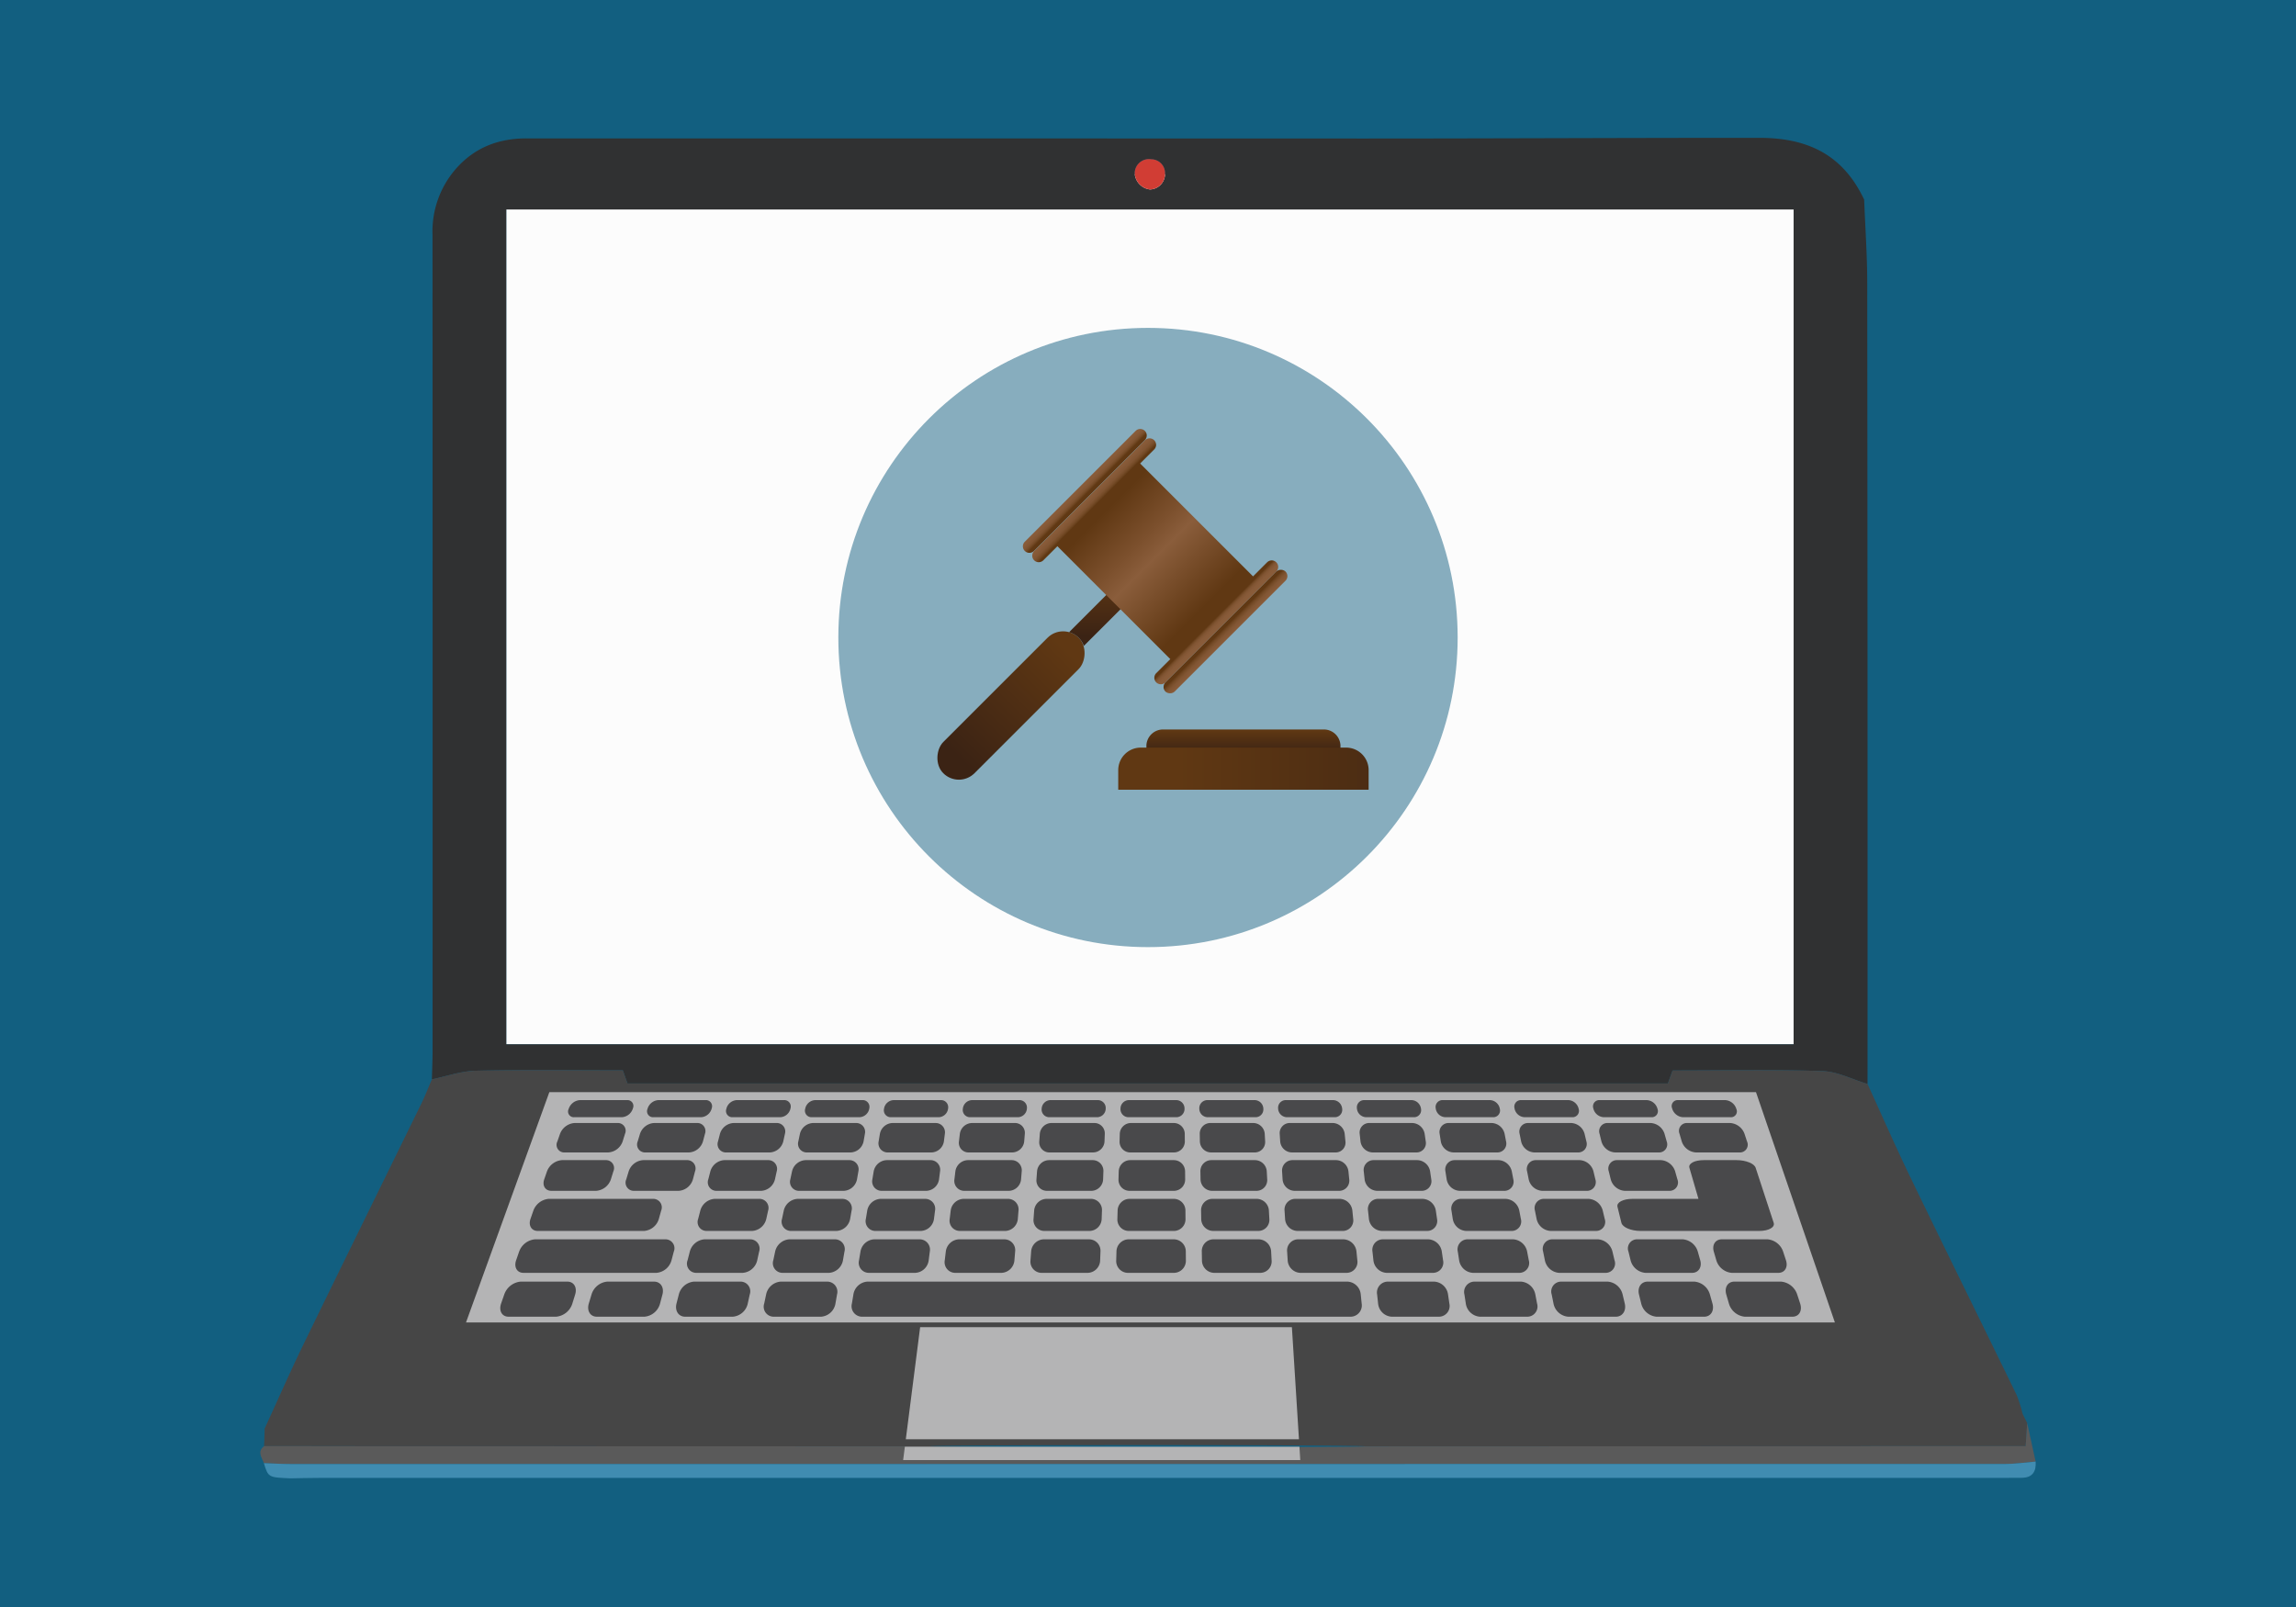<svg xmlns="http://www.w3.org/2000/svg" xmlns:xlink="http://www.w3.org/1999/xlink" width="500" height="350" viewBox="0 0 500 350">
  <rect x="0" y="0" width="500" height="350" fill="#808080" stroke="none"/>
  <defs>
    <style>
      .cls-1, .cls-11 {
        fill: #125f80;
      }

      .cls-2 {
        fill: #fcfcfc;
      }

      .cls-3 {
        fill: #303132;
      }

      .cls-4 {
        fill: #464646;
      }

      .cls-5 {
        fill: #5a5a5a;
      }

      .cls-6 {
        fill: #408cb1;
      }

      .cls-7 {
        fill: #edf4f5;
      }

      .cls-8 {
        fill: #d13d34;
      }

      .cls-9 {
        fill: #b4b4b5;
      }

      .cls-10 {
        fill: #49494b;
      }

      .cls-11 {
        opacity: 0.5;
      }

      .cls-12, .cls-13, .cls-15 {
        fill-rule: evenodd;
      }

      .cls-12 {
        fill: url(#linear-gradient);
      }

      .cls-13 {
        fill: url(#linear-gradient-2);
      }

      .cls-14 {
        fill: url(#linear-gradient-3);
      }

      .cls-15 {
        fill: url(#linear-gradient-4);
      }

      .cls-16 {
        fill: url(#linear-gradient-5);
      }

      .cls-17 {
        fill: url(#linear-gradient-6);
      }

      .cls-18 {
        fill: url(#linear-gradient-7);
      }

      .cls-19 {
        fill: url(#linear-gradient-8);
      }

      .cls-20 {
        fill: url(#linear-gradient-9);
      }
    </style>
    <linearGradient id="linear-gradient" x1="270.783" y1="164.228" x2="270.783" y2="158.966" gradientUnits="userSpaceOnUse">
      <stop offset="0" stop-color="#3b2314"/>
      <stop offset="1" stop-color="#603813"/>
    </linearGradient>
    <linearGradient id="linear-gradient-2" x1="334.54" y1="167.413" x2="256.552" y2="167.413" xlink:href="#linear-gradient"/>
    <linearGradient id="linear-gradient-3" x1="3078.599" y1="-4897.452" x2="3078.599" y2="-4864.248" gradientTransform="translate(-2858.447 5034.016)" gradientUnits="userSpaceOnUse">
      <stop offset="0" stop-color="#603813"/>
      <stop offset="0.771" stop-color="#442814"/>
      <stop offset="1" stop-color="#3b2314"/>
    </linearGradient>
    <linearGradient id="linear-gradient-4" x1="241.901" y1="124.252" x2="241.901" y2="138.629" gradientTransform="matrix(1, 0, 0, 1, 0, 0)" xlink:href="#linear-gradient-3"/>
    <linearGradient id="linear-gradient-5" x1="-4547.438" y1="1434.31" x2="-4547.438" y2="1464.241" gradientTransform="translate(4799.01 -1327.46)" gradientUnits="userSpaceOnUse">
      <stop offset="0" stop-color="#603813"/>
      <stop offset="0.34" stop-color="#7c502d"/>
      <stop offset="0.495" stop-color="#8a5d3b"/>
      <stop offset="1" stop-color="#603813"/>
    </linearGradient>
    <linearGradient id="linear-gradient-6" x1="3056.755" y1="-4924.784" x2="3060.773" y2="-4924.784" gradientTransform="translate(-4686.506 -2950.842) rotate(90)" gradientUnits="userSpaceOnUse">
      <stop offset="0" stop-color="#8a5d3b"/>
      <stop offset="0.516" stop-color="#885b39"/>
      <stop offset="0.716" stop-color="#815533"/>
      <stop offset="0.861" stop-color="#754b27"/>
      <stop offset="0.979" stop-color="#643c17"/>
      <stop offset="1" stop-color="#603813"/>
    </linearGradient>
    <linearGradient id="linear-gradient-7" x1="3054.248" y1="-4924.784" x2="3057.596" y2="-4924.784" gradientTransform="translate(-4688.542 -2949.998) rotate(90)" xlink:href="#linear-gradient-6"/>
    <linearGradient id="linear-gradient-8" x1="3099.23" y1="-4924.784" x2="3096.65" y2="-4924.784" gradientTransform="translate(-4659.917 -2961.855) rotate(90)" xlink:href="#linear-gradient-6"/>
    <linearGradient id="linear-gradient-9" x1="3103.548" y1="-4924.784" x2="3099.494" y2="-4924.784" gradientTransform="translate(-4657.913 -2962.685) rotate(90)" xlink:href="#linear-gradient-6"/>
  </defs>
  <title>new-images-220320</title>
  <g id="back">
    <g id="Layer_1" data-name="Layer 1">
      <polygon class="cls-1" points="-9.147 -5.403 509.147 -5.403 509.147 357.403 -9.147 357.403 -9.147 -5.403 -9.147 -5.403"/>
    </g>
  </g>
  <g id="Layer_1-2" data-name="Layer 1">
    <g>
      <path class="cls-2" d="M110.248,227.454V37.97H390.597V227.454Z"/>
      <path class="cls-3" d="M405.957,43.47c.234,6.046.665,12.091.672,18.137q.094,87.24.065,174.479c-3.272-.981-6.52-2.699-9.821-2.808-10.832-.36-21.683-.135-32.638-.135-.355.985-.665,1.844-1.022,2.834H136.645c-.307-.871-.607-1.718-1.012-2.867-10.652,0-21.321-.148-31.981.09-3.212.072-6.4,1.217-9.599,1.871.053-2.134.153-4.268.153-6.403q.015-88.769-.015-177.538a20.696,20.696,0,0,1,5.16-14.443c4.108-4.623,9.28-6.55,15.335-6.546q29.836.018,59.673.005c40.95-.001,122.851.022,122.851.022,27.971,0,54.389-.146,85.756-.146C393.727,29.985,401.358,33.741,405.957,43.47ZM110.248,227.454H390.597V45.624H110.248ZM250.434,41.266a3.377,3.377,0,0,0,3.272-3.432,3.01,3.01,0,0,0-3.009-3.144,3.101,3.101,0,0,0-3.594,3.027A3.786,3.786,0,0,0,250.434,41.266Z"/>
      <path class="cls-4" d="M94.053,235.071c3.199-.654,6.387-1.799,9.599-1.871,10.66-.238,21.329-.09,31.981-.09.405,1.148.704,1.996,1.012,2.867H363.213c.357-.99.667-1.849,1.022-2.834,10.954,0,21.806-.224,32.638.135,3.301.11,6.549,1.827,9.821,2.808,3.122,6.82,6.124,13.698,9.389,20.449,7.63,15.78,15.399,31.492,23.064,47.255a29.11,29.11,0,0,1,1.315,4.138l1.041,2.08-.043-.051c-.103,1.567-.206,3.134-.33,5.012-2.425,0-4.372-.001-6.318,0q-68.681.026-137.362.052c-1.173-.374-93.892-.379-95.064-.009l-144.887-.037.087-2.081.048-1.752c2.79-6.074,5.469-12.203,8.391-18.213,8.515-17.516,17.134-34.981,25.69-52.477C92.572,238.697,93.277,236.867,94.053,235.071Z"/>
      <path class="cls-5" d="M297.45,315.022q68.681-.026,137.362-.052c1.946-.001,3.893,0,6.318,0,.123-1.878.227-3.445.33-5.012q.921,4.186,1.842,8.372c-2.285.184-4.57.527-6.854.528q-186.538.035-373.075.006c-1.97,0-3.941-.128-5.912-.197-.421-1.234-1.538-2.476.038-3.69l144.887.037C204.468,315.286,293.221,315.288,297.45,315.022Z"/>
      <path class="cls-6" d="M57.46,318.667c1.97.069,3.941.197,5.912.197q186.538.019,373.075-.006c2.285,0,4.57-.344,6.854-.528.151,2.167-.679,3.503-3.02,3.533-1.48.019-2.961.017-4.441.017q-183.091.001-366.183.004c-2.137,0-4.275.062-6.412.095C58.424,321.773,58.424,321.773,57.46,318.667Z"/>
      <path class="cls-7" d="M57.633,311.143l-.048,1.752Z"/>
      <path class="cls-7" d="M441.502,310.01l-1.041-2.08Z"/>
      <path class="cls-8" d="M250.434,41.266a3.786,3.786,0,0,1-3.331-3.549,3.101,3.101,0,0,1,3.594-3.027,3.01,3.01,0,0,1,3.009,3.144A3.377,3.377,0,0,1,250.434,41.266Z"/>
      <g>
        <polygon class="cls-9" points="399.587 288.033 101.48 288.033 119.633 237.862 382.4 237.862 399.587 288.033"/>
        <path class="cls-10" d="M132.447,251h-9.498a1.657,1.657,0,0,1-1.562-2.416l.566-1.63a3.655,3.655,0,0,1,3.182-2.366h9.341a1.68,1.68,0,0,1,1.627,2.366l-.505,1.63A3.561,3.561,0,0,1,132.447,251Z"/>
        <path class="cls-10" d="M150.046,251h-9.498a1.729,1.729,0,0,1-1.672-2.416l.491-1.63a3.447,3.447,0,0,1,3.074-2.366h9.341a1.757,1.757,0,0,1,1.735,2.366l-.431,1.63A3.359,3.359,0,0,1,150.046,251Z"/>
        <path class="cls-10" d="M167.645,251h-9.498a1.809,1.809,0,0,1-1.782-2.416l.417-1.63a3.252,3.252,0,0,1,2.966-2.366h9.341a1.841,1.841,0,0,1,1.843,2.366l-.357,1.63A3.169,3.169,0,0,1,167.645,251Z"/>
        <path class="cls-10" d="M185.244,251h-9.498a1.896,1.896,0,0,1-1.892-2.416l.343-1.63a3.068,3.068,0,0,1,2.858-2.366h9.341a1.933,1.933,0,0,1,1.95,2.366l-.283,1.63A2.99,2.99,0,0,1,185.244,251Z"/>
        <path class="cls-10" d="M202.843,251h-9.498a1.992,1.992,0,0,1-2.002-2.416l.269-1.63a2.896,2.896,0,0,1,2.751-2.366h9.341a2.033,2.033,0,0,1,2.058,2.366l-.208,1.63A2.823,2.823,0,0,1,202.843,251Z"/>
        <path class="cls-10" d="M220.441,251h-9.498a2.096,2.096,0,0,1-2.112-2.416l.194-1.63a2.735,2.735,0,0,1,2.643-2.366h9.341a2.142,2.142,0,0,1,2.166,2.366l-.134,1.63A2.666,2.666,0,0,1,220.441,251Z"/>
        <path class="cls-10" d="M238.04,251H228.542a2.209,2.209,0,0,1-2.222-2.416l.12-1.63a2.583,2.583,0,0,1,2.535-2.366h9.341a2.259,2.259,0,0,1,2.274,2.366l-.06,1.63A2.521,2.521,0,0,1,238.04,251Z"/>
        <path class="cls-10" d="M255.639,251h-9.498a2.33,2.33,0,0,1-2.332-2.416l.046-1.63a2.443,2.443,0,0,1,2.427-2.366h9.341a2.386,2.386,0,0,1,2.382,2.366l.015,1.63A2.385,2.385,0,0,1,255.639,251Z"/>
        <path class="cls-10" d="M273.238,251H263.74a2.462,2.462,0,0,1-2.442-2.416l-.028-1.63a2.312,2.312,0,0,1,2.319-2.366h9.341a2.523,2.523,0,0,1,2.49,2.366l.089,1.63A2.259,2.259,0,0,1,273.238,251Z"/>
        <path class="cls-10" d="M290.837,251h-9.498a2.604,2.604,0,0,1-2.553-2.416l-.103-1.63a2.19,2.19,0,0,1,2.212-2.366h9.341a2.669,2.669,0,0,1,2.597,2.366l.163,1.63A2.142,2.142,0,0,1,290.837,251Z"/>
        <path class="cls-10" d="M308.436,251h-9.498a2.756,2.756,0,0,1-2.663-2.416l-.177-1.63a2.078,2.078,0,0,1,2.104-2.366h9.341a2.827,2.827,0,0,1,2.705,2.366l.237,1.63A2.035,2.035,0,0,1,308.436,251Z"/>
        <path class="cls-10" d="M326.034,251h-9.498a2.918,2.918,0,0,1-2.773-2.416l-.251-1.63a1.974,1.974,0,0,1,1.996-2.366h9.341a2.994,2.994,0,0,1,2.813,2.366l.312,1.63A1.936,1.936,0,0,1,326.034,251Z"/>
        <path class="cls-10" d="M343.633,251h-9.498a3.092,3.092,0,0,1-2.883-2.416l-.326-1.63a1.879,1.879,0,0,1,1.888-2.366h9.341a3.173,3.173,0,0,1,2.921,2.366l.386,1.63A1.845,1.845,0,0,1,343.633,251Z"/>
        <path class="cls-10" d="M361.232,251h-9.498a3.277,3.277,0,0,1-2.993-2.416l-.4-1.63a1.792,1.792,0,0,1,1.78-2.366h9.341a3.363,3.363,0,0,1,3.028,2.366l.46,1.63A1.762,1.762,0,0,1,361.232,251Z"/>
        <path class="cls-10" d="M378.831,251h-9.498a3.474,3.474,0,0,1-3.103-2.416l-.474-1.63a1.712,1.712,0,0,1,1.673-2.366h9.341a3.566,3.566,0,0,1,3.136,2.366l.534,1.63A1.687,1.687,0,0,1,378.831,251Z"/>
        <path class="cls-10" d="M135.403,243.326H125.037a1.246,1.246,0,0,1-1.199-1.802l.048-.14a2.775,2.775,0,0,1,2.426-1.784h10.264a1.276,1.276,0,0,1,1.253,1.784l-.043.14A2.679,2.679,0,0,1,135.403,243.326Z"/>
        <path class="cls-10" d="M152.652,243.326H142.286a1.301,1.301,0,0,1-1.281-1.802l.042-.14a2.619,2.619,0,0,1,2.344-1.784H153.656a1.334,1.334,0,0,1,1.335,1.784l-.037.14A2.527,2.527,0,0,1,152.652,243.326Z"/>
        <path class="cls-10" d="M169.901,243.326H159.535a1.361,1.361,0,0,1-1.363-1.802l.036-.14a2.47,2.47,0,0,1,2.263-1.784h10.264a1.398,1.398,0,0,1,1.416,1.784l-.031.14A2.384,2.384,0,0,1,169.901,243.326Z"/>
        <path class="cls-10" d="M187.151,243.326H176.784a1.427,1.427,0,0,1-1.445-1.802l.029-.14A2.331,2.331,0,0,1,177.55,239.6h10.264a1.468,1.468,0,0,1,1.497,1.784l-.024.14A2.25,2.25,0,0,1,187.151,243.326Z"/>
        <path class="cls-10" d="M204.4,243.326H194.034a1.499,1.499,0,0,1-1.527-1.802l.023-.14A2.2,2.2,0,0,1,194.63,239.6h10.264a1.545,1.545,0,0,1,1.578,1.784l-.018.14A2.125,2.125,0,0,1,204.4,243.326Z"/>
        <path class="cls-10" d="M221.649,243.326H211.282a1.578,1.578,0,0,1-1.609-1.802l.017-.14a2.078,2.078,0,0,1,2.019-1.784h10.264a1.627,1.627,0,0,1,1.66,1.784l-.011.14A2.007,2.007,0,0,1,221.649,243.326Z"/>
        <path class="cls-10" d="M238.898,243.326H228.532a1.663,1.663,0,0,1-1.692-1.802l.01-.14a1.963,1.963,0,0,1,1.938-1.784h10.264a1.717,1.717,0,0,1,1.741,1.784l-.005.14A1.898,1.898,0,0,1,238.898,243.326Z"/>
        <path class="cls-10" d="M256.147,243.326H245.781a1.754,1.754,0,0,1-1.774-1.802l.004-.14a1.856,1.856,0,0,1,1.857-1.784h10.264a1.813,1.813,0,0,1,1.822,1.784l.001.14A1.796,1.796,0,0,1,256.147,243.326Z"/>
        <path class="cls-10" d="M273.396,243.326H263.03a1.854,1.854,0,0,1-1.856-1.802l-.002-.14a1.757,1.757,0,0,1,1.775-1.784h10.264a1.917,1.917,0,0,1,1.904,1.784l.008.14A1.701,1.701,0,0,1,273.396,243.326Z"/>
        <path class="cls-10" d="M290.645,243.326H280.279a1.96,1.96,0,0,1-1.938-1.802l-.009-.14a1.665,1.665,0,0,1,1.694-1.784H290.29a2.029,2.029,0,0,1,1.985,1.784l.014.14A1.613,1.613,0,0,1,290.645,243.326Z"/>
        <path class="cls-10" d="M307.894,243.326H297.528a2.074,2.074,0,0,1-2.02-1.802l-.015-.14a1.579,1.579,0,0,1,1.613-1.784H307.37a2.148,2.148,0,0,1,2.066,1.784l.02.14A1.532,1.532,0,0,1,307.894,243.326Z"/>
        <path class="cls-10" d="M325.143,243.326H314.777a2.196,2.196,0,0,1-2.102-1.802l-.021-.14a1.5,1.5,0,0,1,1.531-1.784H324.449a2.275,2.275,0,0,1,2.147,1.784l.027.14A1.457,1.457,0,0,1,325.143,243.326Z"/>
        <path class="cls-10" d="M342.392,243.326H332.026a2.327,2.327,0,0,1-2.184-1.802l-.028-.14a1.427,1.427,0,0,1,1.45-1.784h10.264a2.411,2.411,0,0,1,2.229,1.784l.033.14A1.388,1.388,0,0,1,342.392,243.326Z"/>
        <path class="cls-10" d="M359.642,243.326H349.275a2.466,2.466,0,0,1-2.267-1.802l-.034-.14a1.361,1.361,0,0,1,1.369-1.784h10.264a2.555,2.555,0,0,1,2.31,1.784l.039.14A1.326,1.326,0,0,1,359.642,243.326Z"/>
        <path class="cls-10" d="M376.891,243.326H366.524a2.614,2.614,0,0,1-2.349-1.802l-.041-.14a1.3,1.3,0,0,1,1.288-1.784h10.264a2.708,2.708,0,0,1,2.391,1.784l.046.14A1.268,1.268,0,0,1,376.891,243.326Z"/>
        <path class="cls-10" d="M129.802,259.362h-9.704c-1.354,0-2.059-1.133-1.577-2.521l.59-1.7a3.777,3.777,0,0,1,3.268-2.468h9.54a1.737,1.737,0,0,1,1.645,2.468l-.527,1.7A3.681,3.681,0,0,1,129.802,259.362Z"/>
        <path class="cls-10" d="M147.782,259.362h-9.704a1.788,1.788,0,0,1-1.692-2.521l.513-1.7a3.562,3.562,0,0,1,3.155-2.468h9.539a1.815,1.815,0,0,1,1.758,2.468l-.45,1.7A3.472,3.472,0,0,1,147.782,259.362Z"/>
        <path class="cls-10" d="M165.762,259.362h-9.704a1.87,1.87,0,0,1-1.807-2.521l.435-1.7a3.36,3.36,0,0,1,3.043-2.468h9.539a1.902,1.902,0,0,1,1.87,2.468l-.372,1.7A3.275,3.275,0,0,1,165.762,259.362Z"/>
        <path class="cls-10" d="M183.742,259.362h-9.704a1.96,1.96,0,0,1-1.922-2.521l.358-1.7a3.169,3.169,0,0,1,2.93-2.468h9.54a1.996,1.996,0,0,1,1.983,2.468l-.295,1.7A3.09,3.09,0,0,1,183.742,259.362Z"/>
        <path class="cls-10" d="M201.722,259.362h-9.704a2.058,2.058,0,0,1-2.037-2.521l.28-1.7a2.991,2.991,0,0,1,2.818-2.468h9.54a2.099,2.099,0,0,1,2.095,2.468l-.217,1.7A2.917,2.917,0,0,1,201.722,259.362Z"/>
        <path class="cls-10" d="M219.702,259.362h-9.704a2.166,2.166,0,0,1-2.152-2.521l.203-1.7a2.824,2.824,0,0,1,2.705-2.468h9.539a2.212,2.212,0,0,1,2.208,2.468l-.14,1.7A2.755,2.755,0,0,1,219.702,259.362Z"/>
        <path class="cls-10" d="M237.681,259.362h-9.704a2.282,2.282,0,0,1-2.267-2.521l.125-1.7a2.667,2.667,0,0,1,2.593-2.468h9.539a2.333,2.333,0,0,1,2.32,2.468l-.062,1.7A2.604,2.604,0,0,1,237.681,259.362Z"/>
        <path class="cls-10" d="M255.661,259.362h-9.704a2.408,2.408,0,0,1-2.381-2.521l.048-1.7a2.522,2.522,0,0,1,2.48-2.468h9.54a2.464,2.464,0,0,1,2.433,2.468l.015,1.7A2.464,2.464,0,0,1,255.661,259.362Z"/>
        <path class="cls-10" d="M273.641,259.362h-9.704a2.543,2.543,0,0,1-2.496-2.521l-.03-1.7a2.387,2.387,0,0,1,2.368-2.468h9.54a2.605,2.605,0,0,1,2.545,2.468l.093,1.7A2.334,2.334,0,0,1,273.641,259.362Z"/>
        <path class="cls-10" d="M291.621,259.362h-9.704a2.69,2.69,0,0,1-2.611-2.521l-.107-1.7a2.261,2.261,0,0,1,2.255-2.468h9.54a2.756,2.756,0,0,1,2.658,2.468l.17,1.7A2.213,2.213,0,0,1,291.621,259.362Z"/>
        <path class="cls-10" d="M309.601,259.362h-9.704a2.847,2.847,0,0,1-2.726-2.521l-.185-1.7a2.146,2.146,0,0,1,2.143-2.468h9.539a2.919,2.919,0,0,1,2.77,2.468l.248,1.7A2.103,2.103,0,0,1,309.601,259.362Z"/>
        <path class="cls-10" d="M327.581,259.362h-9.704a3.015,3.015,0,0,1-2.841-2.521l-.262-1.7a2.039,2.039,0,0,1,2.03-2.468h9.54a3.092,3.092,0,0,1,2.883,2.468l.325,1.7A2.001,2.001,0,0,1,327.581,259.362Z"/>
        <path class="cls-10" d="M345.561,259.362h-9.704a3.195,3.195,0,0,1-2.956-2.521l-.34-1.7a1.941,1.941,0,0,1,1.918-2.468h9.54a3.278,3.278,0,0,1,2.995,2.468l.403,1.7A1.907,1.907,0,0,1,345.561,259.362Z"/>
        <path class="cls-10" d="M363.541,259.362h-9.704a3.387,3.387,0,0,1-3.071-2.521l-.417-1.7a1.851,1.851,0,0,1,1.806-2.468h9.54a3.475,3.475,0,0,1,3.107,2.468l.48,1.7A1.822,1.822,0,0,1,363.541,259.362Z"/>
        <path class="cls-10" d="M140.245,268.095H117.121c-1.384,0-2.096-1.183-1.592-2.634l.617-1.776a3.908,3.908,0,0,1,3.358-2.577h22.724a1.855,1.855,0,0,1,1.748,2.577l-.493,1.776A3.652,3.652,0,0,1,140.245,268.095Z"/>
        <path class="cls-10" d="M163.795,268.095h-9.919a1.936,1.936,0,0,1-1.832-2.634l.455-1.776a3.474,3.474,0,0,1,3.123-2.577h9.747a1.967,1.967,0,0,1,1.899,2.577l-.389,1.776A3.388,3.388,0,0,1,163.795,268.095Z"/>
        <path class="cls-10" d="M182.173,268.095h-9.919a2.028,2.028,0,0,1-1.952-2.634l.374-1.776a3.277,3.277,0,0,1,3.006-2.577h9.747a2.064,2.064,0,0,1,2.017,2.577l-.308,1.776A3.196,3.196,0,0,1,182.173,268.095Z"/>
        <path class="cls-10" d="M200.551,268.095h-9.919a2.13,2.13,0,0,1-2.072-2.634l.293-1.776a3.092,3.092,0,0,1,2.888-2.577h9.747a2.171,2.171,0,0,1,2.134,2.577l-.227,1.776A3.017,3.017,0,0,1,200.551,268.095Z"/>
        <path class="cls-10" d="M218.929,268.095H209.01a2.24,2.24,0,0,1-2.193-2.634l.212-1.776A2.919,2.919,0,0,1,209.8,261.109h9.747a2.286,2.286,0,0,1,2.251,2.577l-.146,1.776A2.849,2.849,0,0,1,218.929,268.095Z"/>
        <path class="cls-10" d="M237.307,268.095h-9.919a2.36,2.36,0,0,1-2.313-2.634l.131-1.776a2.757,2.757,0,0,1,2.653-2.577h9.747a2.411,2.411,0,0,1,2.369,2.577l-.065,1.776A2.693,2.693,0,0,1,237.307,268.095Z"/>
        <path class="cls-10" d="M255.685,268.095H245.766a2.49,2.49,0,0,1-2.433-2.634l.05-1.776a2.607,2.607,0,0,1,2.536-2.577h9.747a2.546,2.546,0,0,1,2.486,2.577l.016,1.776A2.548,2.548,0,0,1,255.685,268.095Z"/>
        <path class="cls-10" d="M274.063,268.095h-9.919a2.63,2.63,0,0,1-2.553-2.634l-.031-1.776a2.467,2.467,0,0,1,2.418-2.577h9.747a2.692,2.692,0,0,1,2.604,2.577l.097,1.776A2.413,2.413,0,0,1,274.063,268.095Z"/>
        <path class="cls-10" d="M292.441,268.095h-9.919a2.782,2.782,0,0,1-2.673-2.634l-.112-1.776a2.338,2.338,0,0,1,2.301-2.577h9.747a2.849,2.849,0,0,1,2.721,2.577l.178,1.776A2.29,2.29,0,0,1,292.441,268.095Z"/>
        <path class="cls-10" d="M310.819,268.095H300.9a2.944,2.944,0,0,1-2.793-2.634l-.193-1.776a2.218,2.218,0,0,1,2.183-2.577h9.747a3.017,3.017,0,0,1,2.838,2.577l.259,1.776A2.175,2.175,0,0,1,310.819,268.095Z"/>
        <path class="cls-10" d="M329.197,268.095h-9.919a3.119,3.119,0,0,1-2.913-2.634l-.274-1.776a2.108,2.108,0,0,1,2.066-2.577h9.747a3.197,3.197,0,0,1,2.956,2.577l.339,1.776A2.07,2.07,0,0,1,329.197,268.095Z"/>
        <path class="cls-10" d="M347.574,268.095h-9.919a3.305,3.305,0,0,1-3.033-2.634l-.355-1.776a2.007,2.007,0,0,1,1.949-2.577h9.747a3.389,3.389,0,0,1,3.073,2.577l.42,1.776A1.974,1.974,0,0,1,347.574,268.095Z"/>
        <path class="cls-10" d="M378.187,252.673h-7.175c-1.984,0-3.378.738-3.112,1.653l1.973,6.784H355.484c-2.028,0-3.482.771-3.248,1.725l.856,3.49c.239.976,2.107,1.771,4.17,1.771h25.838c2.063,0,3.475-.795,3.155-1.771l-.758-2.313-.386-1.177-2.79-8.509C382.022,253.411,380.171,252.673,378.187,252.673Z"/>
        <path class="cls-10" d="M142.946,277.224H114.008c-1.416,0-2.134-1.238-1.607-2.754l.644-1.856a4.048,4.048,0,0,1,3.453-2.693h28.425a1.946,1.946,0,0,1,1.806,2.693l-.491,1.856A3.722,3.722,0,0,1,142.946,277.224Z"/>
        <path class="cls-10" d="M161.74,277.224H151.596a2.007,2.007,0,0,1-1.858-2.754l.475-1.856a3.597,3.597,0,0,1,3.207-2.693h9.964a2.037,2.037,0,0,1,1.928,2.693l-.406,1.856A3.509,3.509,0,0,1,161.74,277.224Z"/>
        <path class="cls-10" d="M180.534,277.224H170.39a2.102,2.102,0,0,1-1.984-2.754l.391-1.856a3.392,3.392,0,0,1,3.085-2.693h9.964a2.137,2.137,0,0,1,2.051,2.693l-.322,1.856A3.31,3.31,0,0,1,180.534,277.224Z"/>
        <path class="cls-10" d="M199.327,277.224H189.184a2.206,2.206,0,0,1-2.109-2.754l.306-1.856a3.2,3.2,0,0,1,2.962-2.693h9.964a2.247,2.247,0,0,1,2.174,2.693l-.237,1.856A3.124,3.124,0,0,1,199.327,277.224Z"/>
        <path class="cls-10" d="M218.121,277.224H207.978a2.32,2.32,0,0,1-2.235-2.754l.221-1.856a3.021,3.021,0,0,1,2.839-2.693h9.964a2.366,2.366,0,0,1,2.296,2.693l-.153,1.856A2.95,2.95,0,0,1,218.121,277.224Z"/>
        <path class="cls-10" d="M236.915,277.224H226.772a2.444,2.444,0,0,1-2.36-2.754l.137-1.856a2.853,2.853,0,0,1,2.717-2.693h9.964a2.495,2.495,0,0,1,2.419,2.693L239.58,274.47A2.788,2.788,0,0,1,236.915,277.224Z"/>
        <path class="cls-10" d="M255.709,277.224H245.566a2.578,2.578,0,0,1-2.486-2.754l.052-1.856a2.698,2.698,0,0,1,2.594-2.693H255.69a2.635,2.635,0,0,1,2.542,2.693l.017,1.856A2.638,2.638,0,0,1,255.709,277.224Z"/>
        <path class="cls-10" d="M274.503,277.224H264.36a2.724,2.724,0,0,1-2.611-2.754l-.032-1.856a2.553,2.553,0,0,1,2.471-2.693h9.964a2.786,2.786,0,0,1,2.665,2.693l.101,1.856A2.5,2.5,0,0,1,274.503,277.224Z"/>
        <path class="cls-10" d="M293.297,277.224H283.154a2.88,2.88,0,0,1-2.737-2.754l-.117-1.856a2.419,2.419,0,0,1,2.348-2.693h9.964a2.949,2.949,0,0,1,2.787,2.693l.186,1.856A2.371,2.371,0,0,1,293.297,277.224Z"/>
        <path class="cls-10" d="M312.091,277.224H301.948a3.049,3.049,0,0,1-2.862-2.754l-.202-1.856a2.296,2.296,0,0,1,2.226-2.693h9.964a3.123,3.123,0,0,1,2.91,2.693l.27,1.856A2.253,2.253,0,0,1,312.091,277.224Z"/>
        <path class="cls-10" d="M330.885,277.224H320.741a3.23,3.23,0,0,1-2.988-2.754l-.286-1.856A2.183,2.183,0,0,1,319.57,269.92h9.964a3.31,3.31,0,0,1,3.033,2.693l.355,1.856A2.145,2.145,0,0,1,330.885,277.224Z"/>
        <path class="cls-10" d="M349.679,277.224H339.536a3.424,3.424,0,0,1-3.114-2.754l-.371-1.856a2.078,2.078,0,0,1,1.98-2.693h9.964a3.509,3.509,0,0,1,3.156,2.693l.44,1.856A2.046,2.046,0,0,1,349.679,277.224Z"/>
        <path class="cls-10" d="M368.473,277.224H358.329a3.63,3.63,0,0,1-3.239-2.754l-.455-1.856a1.983,1.983,0,0,1,1.857-2.693h9.964a3.721,3.721,0,0,1,3.278,2.693l.524,1.856C370.687,275.986,369.889,277.224,368.473,277.224Z"/>
        <path class="cls-10" d="M387.267,277.224H377.123a3.851,3.851,0,0,1-3.365-2.754l-.54-1.856c-.434-1.492.344-2.693,1.735-2.693h9.964a3.948,3.948,0,0,1,3.401,2.693l.609,1.856C389.424,275.986,388.682,277.224,387.267,277.224Z"/>
        <path class="cls-10" d="M121.13,286.774H110.752c-1.449,0-2.173-1.295-1.622-2.882l.674-1.943a4.197,4.197,0,0,1,3.553-2.817h10.19c1.422,0,2.186,1.257,1.702,2.817l-.602,1.943A4.096,4.096,0,0,1,121.13,286.774Z"/>
        <path class="cls-10" d="M140.36,286.774H129.981c-1.449,0-2.232-1.295-1.754-2.882l.586-1.943a3.956,3.956,0,0,1,3.425-2.817h10.19c1.422,0,2.243,1.257,1.83,2.817l-.514,1.943A3.861,3.861,0,0,1,140.36,286.774Z"/>
        <path class="cls-10" d="M159.589,286.774H149.21c-1.449,0-2.291-1.295-1.885-2.882l.497-1.943a3.729,3.729,0,0,1,3.297-2.817h10.19a2.112,2.112,0,0,1,1.958,2.817l-.425,1.943A3.64,3.64,0,0,1,159.589,286.774Z"/>
        <path class="cls-10" d="M178.818,286.774H168.44a2.181,2.181,0,0,1-2.016-2.882l.409-1.943A3.516,3.516,0,0,1,170,279.132h10.19a2.216,2.216,0,0,1,2.087,2.817l-.337,1.943A3.433,3.433,0,0,1,178.818,286.774Z"/>
        <path class="cls-10" d="M294.193,286.774H187.669a2.288,2.288,0,0,1-2.148-2.882l.32-1.943a3.317,3.317,0,0,1,3.04-2.817H293.476a3.055,3.055,0,0,1,2.857,2.817l.194,1.943A2.459,2.459,0,0,1,294.193,286.774Z"/>
        <polygon class="cls-9" points="282.874 313.47 197.257 313.47 200.378 289.058 281.336 289.058 282.874 313.47"/>
        <polygon class="cls-9" points="283.159 317.995 196.679 317.995 197.049 315.098 282.977 315.098 283.159 317.995"/>
        <path class="cls-10" d="M313.422,286.774H303.044a3.162,3.162,0,0,1-2.936-2.882l-.211-1.943a2.38,2.38,0,0,1,2.269-2.817h10.19a3.236,3.236,0,0,1,2.986,2.817l.283,1.943A2.337,2.337,0,0,1,313.422,286.774Z"/>
        <path class="cls-10" d="M332.651,286.774H322.273a3.349,3.349,0,0,1-3.067-2.882l-.299-1.943a2.262,2.262,0,0,1,2.141-2.817h10.19a3.43,3.43,0,0,1,3.114,2.817l.371,1.943A2.225,2.225,0,0,1,332.651,286.774Z"/>
        <path class="cls-10" d="M351.881,286.774H341.502a3.55,3.55,0,0,1-3.199-2.882l-.388-1.943a2.155,2.155,0,0,1,2.013-2.817h10.19a3.637,3.637,0,0,1,3.242,2.817l.46,1.943C354.197,285.479,353.329,286.774,351.881,286.774Z"/>
        <path class="cls-10" d="M371.11,286.774H360.732a3.766,3.766,0,0,1-3.33-2.882l-.476-1.943c-.383-1.561.462-2.817,1.884-2.817H369a3.858,3.858,0,0,1,3.371,2.817l.548,1.943C373.367,285.479,372.558,286.774,371.11,286.774Z"/>
        <path class="cls-10" d="M390.339,286.774H379.961A3.995,3.995,0,0,1,376.5,283.892l-.565-1.943c-.454-1.561.334-2.817,1.756-2.817h10.19a4.094,4.094,0,0,1,3.499,2.817l.637,1.943C392.537,285.479,391.788,286.774,390.339,286.774Z"/>
      </g>
      <circle class="cls-11" cx="250" cy="138.847" r="67.433"/>
      <g>
        <g>
          <path class="cls-12" d="M291.911,165.28v-2.988a3.627,3.627,0,0,0-3.791-3.413H253.446a3.627,3.627,0,0,0-3.791,3.413V165.28Z"/>
          <path class="cls-13" d="M298.048,172v-4.282a4.906,4.906,0,0,0-4.892-4.892H248.41a4.906,4.906,0,0,0-4.892,4.892V172Z"/>
        </g>
        <rect class="cls-14" x="215.361" y="132.801" width="9.609" height="41.712" rx="4.805" transform="translate(173.136 -110.675) rotate(45)"/>
        <path class="cls-15" d="M250.621,124.314l-1.329-1.329a1.257,1.257,0,0,0-1.773,0l-14.704,14.704a4.759,4.759,0,0,1,2.098,1.221h0a4.751,4.751,0,0,1,1.115,1.77l14.594-14.594A1.257,1.257,0,0,0,250.621,124.314Z"/>
        <g>
          <rect class="cls-16" x="238.83" y="103.449" width="25.485" height="37.601" rx="1.253" transform="translate(-12.76 213.695) rotate(-45)"/>
          <path class="cls-17" d="M221.208,107.539h34.14a1.417,1.417,0,0,1,1.417,1.417v0a1.417,1.417,0,0,1-1.417,1.417h-34.14a1.417,1.417,0,0,1-1.417-1.417v0A1.417,1.417,0,0,1,221.208,107.539Z" transform="translate(-7.253 200.401) rotate(-45)"/>
          <path class="cls-18" d="M219.172,105.502h34.14a1.417,1.417,0,0,1,1.417,1.417v0a1.417,1.417,0,0,1-1.417,1.417h-34.14a1.417,1.417,0,0,1-1.417-1.417v0A1.417,1.417,0,0,1,219.172,105.502Z" transform="translate(-6.41 198.364) rotate(-45)"/>
          <path class="cls-19" d="M247.797,134.127h34.14a1.417,1.417,0,0,1,1.417,1.417v0a1.417,1.417,0,0,1-1.417,1.417h-34.14a1.417,1.417,0,0,1-1.417-1.417v0a1.417,1.417,0,0,1,1.417-1.417Z" transform="translate(-18.267 226.989) rotate(-45)"/>
          <rect class="cls-20" x="248.384" y="136.131" width="36.975" height="2.834" rx="1.417" transform="translate(-19.097 228.993) rotate(-45)"/>
        </g>
      </g>
    </g>
  </g>
</svg>
